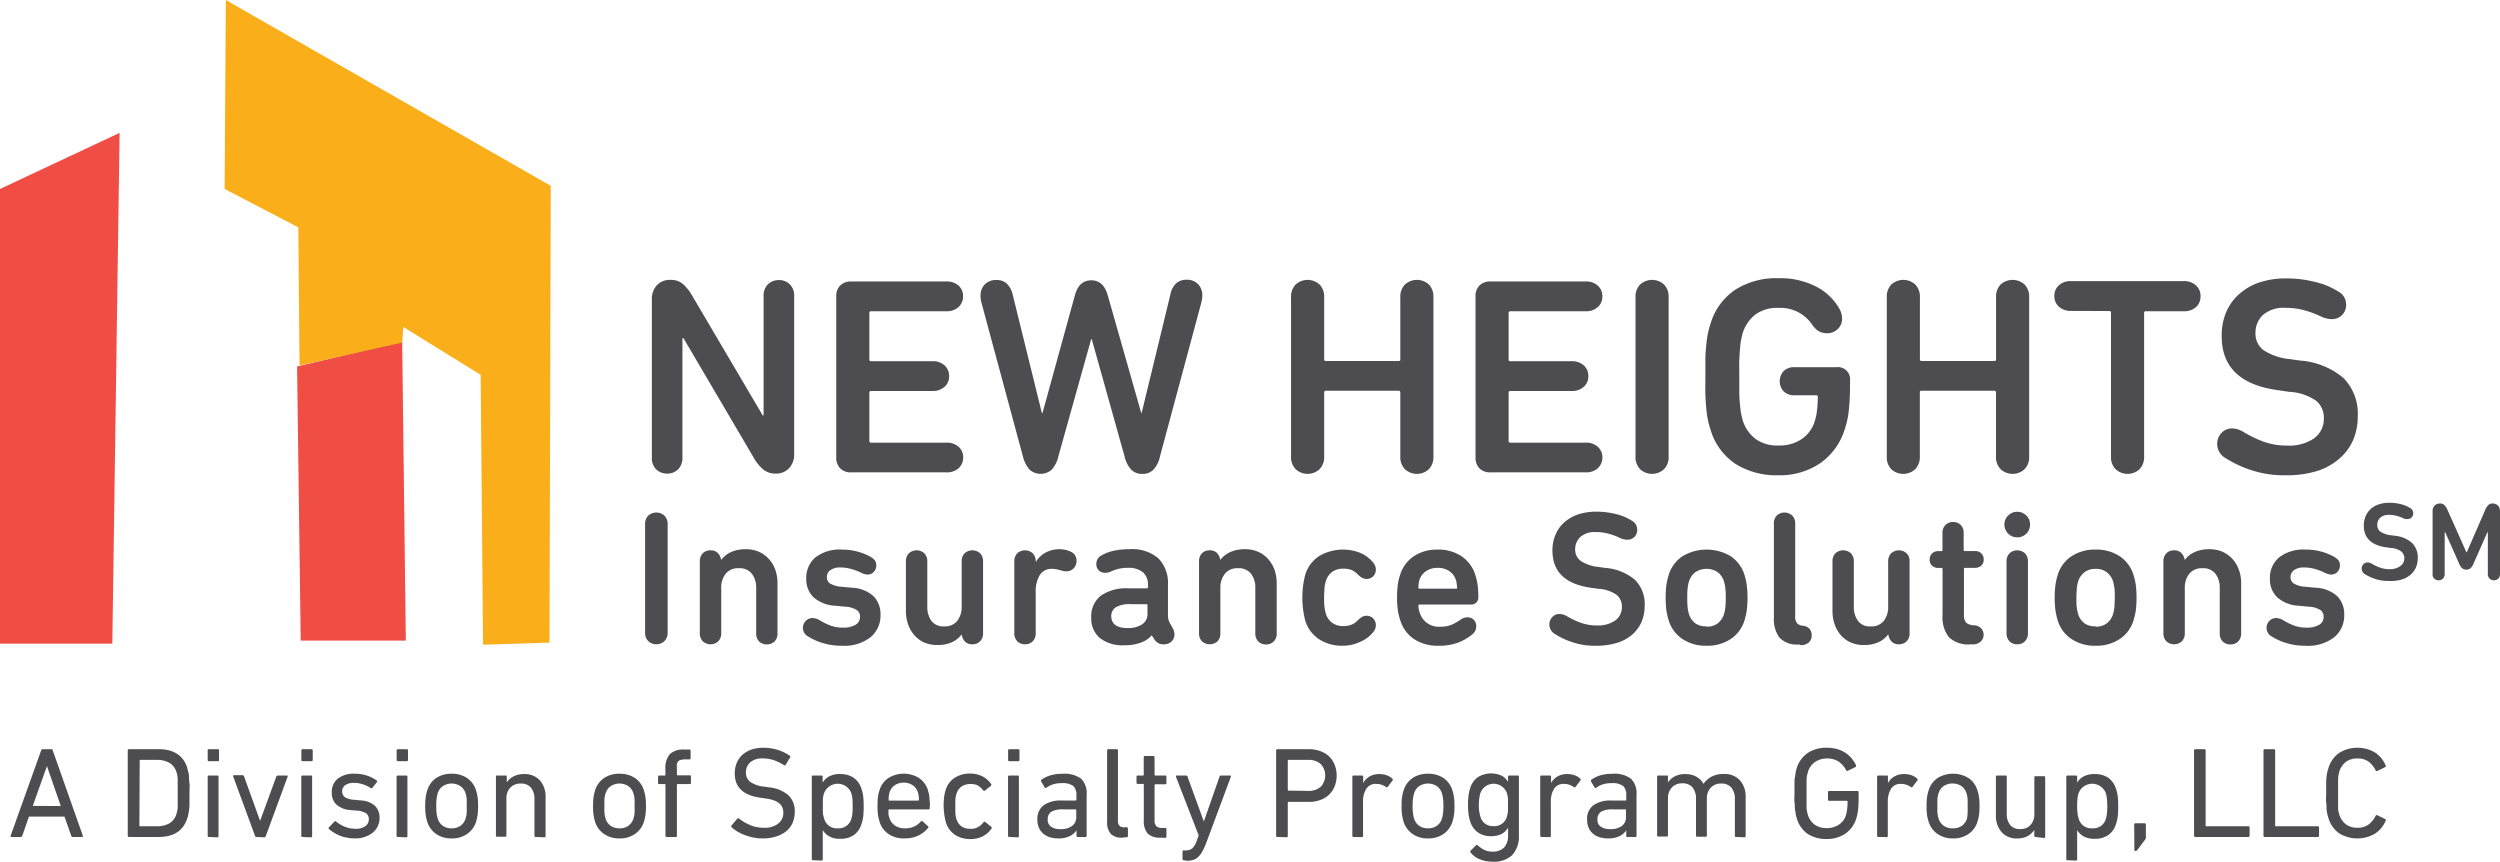 <svg id="Layer_1" data-name="Layer 1" xmlns="http://www.w3.org/2000/svg" viewBox="0 0 343.44 118.37"><defs><style>.cls-1{fill:#4d4d4f;}.cls-2{fill:#f04e45;}.cls-3{fill:#faae1a;}</style></defs><title>New Heights Insurance Solutions Logo</title><path class="cls-1" d="M112.25,57.47a2.81,2.81,0,0,1,.69-2,2.46,2.46,0,0,1,1.89-.73,2.51,2.51,0,0,1,1.68.56A6.36,6.36,0,0,1,117.84,57l9.64,16.36h.12V57a2.16,2.16,0,0,1,.59-1.65,2.1,2.1,0,0,1,1.53-.58,2,2,0,0,1,1.48.58,2.17,2.17,0,0,1,.6,1.65V78.61a2.74,2.74,0,0,1-.7,2,2.42,2.42,0,0,1-1.85.74,2.61,2.61,0,0,1-1.69-.56,5.75,5.75,0,0,1-1.35-1.68L116.6,62.76h-.15V79.11a2.21,2.21,0,0,1-.6,1.66,2.07,2.07,0,0,1-1.48.58,2.14,2.14,0,0,1-1.53-.58,2.2,2.2,0,0,1-.59-1.66Z" transform="translate(-22.7 -16.29)"/><path class="cls-1" d="M137.58,57a2,2,0,0,1,.54-1.48,2,2,0,0,1,1.51-.56H152.7a2.37,2.37,0,0,1,1.7.58A1.91,1.91,0,0,1,155,57a1.93,1.93,0,0,1-.62,1.47,2.41,2.41,0,0,1-1.7.58H142.37c-.16,0-.24.07-.24.23v6.4c0,.16.08.23.24.23h8.4a2.41,2.41,0,0,1,1.7.58,2,2,0,0,1,.62,1.47,1.91,1.91,0,0,1-.62,1.46,2.37,2.37,0,0,1-1.7.58h-8.4a.21.21,0,0,0-.24.23v6.64a.21.21,0,0,0,.24.23H152.7a2.37,2.37,0,0,1,1.7.58,1.91,1.91,0,0,1,.62,1.46,2,2,0,0,1-.62,1.47,2.41,2.41,0,0,1-1.7.57H139.63a2,2,0,0,1-1.51-.55,2.07,2.07,0,0,1-.54-1.49Z" transform="translate(-22.7 -16.29)"/><path class="cls-1" d="M182.05,79a3.84,3.84,0,0,1-.93,1.85,2.09,2.09,0,0,1-1.5.54,2.06,2.06,0,0,1-1.5-.56,4,4,0,0,1-.93-1.83l-4.51-16.12h-.08L168.09,79a4,4,0,0,1-.93,1.83,2.31,2.31,0,0,1-3,0,4.33,4.33,0,0,1-.94-1.85l-5.71-21.18a4,4,0,0,1-.11-.88,2.21,2.21,0,0,1,.57-1.55,2.13,2.13,0,0,1,1.62-.61,2,2,0,0,1,1.39.46,3.13,3.13,0,0,1,.85,1.58l4,16.24h.08l4.47-16.24c.39-1.36,1.13-2,2.24-2s1.85.68,2.24,2L179.47,73h.07l3.94-16.24a2.85,2.85,0,0,1,.83-1.58,2.06,2.06,0,0,1,1.37-.46,2.09,2.09,0,0,1,1.61.61,2.18,2.18,0,0,1,.58,1.55,4,4,0,0,1-.11.88Z" transform="translate(-22.7 -16.29)"/><path class="cls-1" d="M200.06,57.13a2.37,2.37,0,0,1,.64-1.76,2.44,2.44,0,0,1,3.27,0,2.37,2.37,0,0,1,.64,1.76v8.52a.2.2,0,0,0,.23.23h10a.2.2,0,0,0,.23-.23V57.13a2.37,2.37,0,0,1,.64-1.76,2.45,2.45,0,0,1,3.28,0,2.4,2.4,0,0,1,.63,1.76V79a2.38,2.38,0,0,1-.63,1.75,2.42,2.42,0,0,1-3.28,0,2.34,2.34,0,0,1-.64-1.75V70.2a.21.21,0,0,0-.23-.23h-10a.21.21,0,0,0-.23.23V79a2.34,2.34,0,0,1-.64,1.75,2.41,2.41,0,0,1-3.27,0,2.34,2.34,0,0,1-.64-1.75Z" transform="translate(-22.7 -16.29)"/><path class="cls-1" d="M225.4,57a2,2,0,0,1,.54-1.48,2,2,0,0,1,1.5-.56h13.08a2.34,2.34,0,0,1,1.69.58,1.91,1.91,0,0,1,.62,1.46,1.93,1.93,0,0,1-.62,1.47,2.39,2.39,0,0,1-1.69.58H230.18a.2.2,0,0,0-.23.23v6.4a.2.2,0,0,0,.23.23h8.41a2.39,2.39,0,0,1,1.69.58,1.91,1.91,0,0,1,.62,1.47,1.88,1.88,0,0,1-.62,1.46,2.34,2.34,0,0,1-1.69.58h-8.41a.21.21,0,0,0-.23.23v6.64a.21.21,0,0,0,.23.23h10.34a2.34,2.34,0,0,1,1.69.58,1.91,1.91,0,0,1,.62,1.46,2,2,0,0,1-.62,1.47,2.38,2.38,0,0,1-1.69.57H227.44a2,2,0,0,1-1.5-.55,2.07,2.07,0,0,1-.54-1.49Z" transform="translate(-22.7 -16.29)"/><path class="cls-1" d="M247.38,57.13a2.37,2.37,0,0,1,.64-1.76,2.44,2.44,0,0,1,3.27,0,2.37,2.37,0,0,1,.64,1.76V79a2.34,2.34,0,0,1-.64,1.75,2.41,2.41,0,0,1-3.27,0,2.34,2.34,0,0,1-.64-1.75Z" transform="translate(-22.7 -16.29)"/><path class="cls-1" d="M257.68,75.29a9.83,9.83,0,0,1-.37-1.39,15.09,15.09,0,0,1-.21-1.52c-.05-.55-.09-1.18-.12-1.87s0-1.52,0-2.47,0-1.77,0-2.47.07-1.31.12-1.87a15.09,15.09,0,0,1,.21-1.52,10.21,10.21,0,0,1,.37-1.39,8.48,8.48,0,0,1,3.41-4.7A10.45,10.45,0,0,1,267,54.51a10.78,10.78,0,0,1,5.23,1.17,7.66,7.66,0,0,1,3.14,3,2.73,2.73,0,0,1,.39,1.35,1.93,1.93,0,0,1-.6,1.46,2.05,2.05,0,0,1-1.49.58,2.24,2.24,0,0,1-1.06-.25,2.8,2.8,0,0,1-.94-.9A5.27,5.27,0,0,0,267,58.59a5,5,0,0,0-3.18.93,5.29,5.29,0,0,0-1.72,2.54c-.07.29-.14.59-.21.91s-.11.71-.15,1.18-.07,1-.1,1.64,0,1.38,0,2.25,0,1.63,0,2.26.06,1.17.1,1.64.09.85.15,1.17.14.63.21.91a5.21,5.21,0,0,0,1.74,2.55,5.13,5.13,0,0,0,3.2.92,5.45,5.45,0,0,0,3.12-.85A4.59,4.59,0,0,0,272,74.17a7.6,7.6,0,0,0,.32-1.58,15,15,0,0,0,.1-1.77.2.2,0,0,0-.23-.23h-3a2,2,0,0,1-1.46-.54,2.06,2.06,0,0,1,0-2.78,2,2,0,0,1,1.46-.54H275a1.67,1.67,0,0,1,1.85,1.85v.73c0,1.08-.05,2.14-.15,3.17a11.54,11.54,0,0,1-.54,2.66,8.89,8.89,0,0,1-3.4,4.78A9.91,9.91,0,0,1,267,81.58,10.53,10.53,0,0,1,261.09,80,8.5,8.5,0,0,1,257.68,75.29Z" transform="translate(-22.7 -16.29)"/><path class="cls-1" d="M281.9,57.13a2.4,2.4,0,0,1,.63-1.76,2.45,2.45,0,0,1,3.28,0,2.41,2.41,0,0,1,.64,1.76v8.52c0,.16.07.23.23.23h10a.2.2,0,0,0,.23-.23V57.13a2.4,2.4,0,0,1,.63-1.76,2.45,2.45,0,0,1,3.28,0,2.37,2.37,0,0,1,.64,1.76V79a2.34,2.34,0,0,1-.64,1.75,2.42,2.42,0,0,1-3.28,0A2.38,2.38,0,0,1,296.9,79V70.2a.21.21,0,0,0-.23-.23h-10a.2.2,0,0,0-.23.23V79a2.38,2.38,0,0,1-.64,1.75,2.42,2.42,0,0,1-3.28,0A2.38,2.38,0,0,1,281.9,79Z" transform="translate(-22.7 -16.29)"/><path class="cls-1" d="M307.23,59a2.39,2.39,0,0,1-1.69-.58,1.93,1.93,0,0,1-.62-1.47,1.91,1.91,0,0,1,.62-1.46,2.34,2.34,0,0,1,1.69-.58h15.43a2.37,2.37,0,0,1,1.7.58A1.9,1.9,0,0,1,325,57a1.92,1.92,0,0,1-.61,1.47,2.41,2.41,0,0,1-1.7.58h-5.21a.2.2,0,0,0-.23.23V79a2.38,2.38,0,0,1-.63,1.75,2.42,2.42,0,0,1-3.28,0,2.34,2.34,0,0,1-.64-1.75V59.25a.2.2,0,0,0-.23-.23Z" transform="translate(-22.7 -16.29)"/><path class="cls-1" d="M336.62,81.58a14.47,14.47,0,0,1-4.74-.73,15.73,15.73,0,0,1-3.43-1.62,2.23,2.23,0,0,1-1.16-2,2.09,2.09,0,0,1,.58-1.45,1.89,1.89,0,0,1,1.46-.63,2.94,2.94,0,0,1,1.47.42A16,16,0,0,0,333.75,77a9.5,9.5,0,0,0,3.1.5,6.05,6.05,0,0,0,3.76-1,3.29,3.29,0,0,0,1.33-2.76,3.05,3.05,0,0,0-1-2.35,7,7,0,0,0-3.74-1.27l-1.35-.2q-8-1-7.94-7.52a8.18,8.18,0,0,1,.61-3.22,6.87,6.87,0,0,1,1.78-2.48,8,8,0,0,1,2.79-1.61,11.37,11.37,0,0,1,3.65-.55,15.76,15.76,0,0,1,4.07.5,10.21,10.21,0,0,1,3.06,1.27A2,2,0,0,1,345,58.13a1.92,1.92,0,0,1-2,2,3.27,3.27,0,0,1-.73-.1,3.1,3.1,0,0,1-.69-.25,13.68,13.68,0,0,0-2.34-.87,9.71,9.71,0,0,0-2.56-.33,4.36,4.36,0,0,0-3.13,1,3.33,3.33,0,0,0-1,2.5,2.81,2.81,0,0,0,1.08,2.3,8,8,0,0,0,3.71,1.25l1.31.19a10.47,10.47,0,0,1,6,2.41,7,7,0,0,1,1.95,5.27,8.15,8.15,0,0,1-.63,3.22,7.06,7.06,0,0,1-1.88,2.56A8.6,8.6,0,0,1,341,81,14.22,14.22,0,0,1,336.62,81.58Z" transform="translate(-22.7 -16.29)"/><path class="cls-1" d="M111.32,88.33a1.62,1.62,0,0,1,.43-1.2,1.66,1.66,0,0,1,2.23,0,1.62,1.62,0,0,1,.44,1.2v14.84a1.6,1.6,0,0,1-.44,1.19,1.63,1.63,0,0,1-2.23,0,1.6,1.6,0,0,1-.43-1.19Z" transform="translate(-22.7 -16.29)"/><path class="cls-1" d="M121.78,93.2a3.52,3.52,0,0,1,1.35-1.07,4.73,4.73,0,0,1,2-.39,4.43,4.43,0,0,1,1.83.35,4.09,4.09,0,0,1,1.37,1,4.25,4.25,0,0,1,.88,1.48,5.66,5.66,0,0,1,.3,1.88v6.82a1.54,1.54,0,0,1-.4,1.14,1.59,1.59,0,0,1-2.13,0,1.54,1.54,0,0,1-.4-1.14V97.11a3.18,3.18,0,0,0-.59-2,2.14,2.14,0,0,0-1.8-.76,2.17,2.17,0,0,0-1.8.76,3.07,3.07,0,0,0-.61,2v6.14a1.54,1.54,0,0,1-.41,1.14,1.58,1.58,0,0,1-2.12,0,1.54,1.54,0,0,1-.41-1.14V93.44a1.54,1.54,0,0,1,.41-1.14,1.43,1.43,0,0,1,1.06-.41,1.36,1.36,0,0,1,1,.37,1.85,1.85,0,0,1,.46.94Z" transform="translate(-22.7 -16.29)"/><path class="cls-1" d="M138.36,105a8.44,8.44,0,0,1-2.65-.38,7.86,7.86,0,0,1-2-.9,1.35,1.35,0,0,1-.71-1.18,1.37,1.37,0,0,1,.37-.93,1.26,1.26,0,0,1,1-.41,1.89,1.89,0,0,1,.92.29,8.82,8.82,0,0,0,1.48.73,4.67,4.67,0,0,0,1.74.29,3.2,3.2,0,0,0,1.72-.39,1.24,1.24,0,0,0,.62-1.1,1.13,1.13,0,0,0-.43-.92,3.4,3.4,0,0,0-1.67-.47l-1.36-.13a4.8,4.8,0,0,1-2.93-1.16,3.43,3.43,0,0,1-1-2.57,3.68,3.68,0,0,1,1.25-2.9,5.46,5.46,0,0,1,3.65-1.08,7.8,7.8,0,0,1,2.08.26,7.51,7.51,0,0,1,1.75.68,2.08,2.08,0,0,1,.67.52,1.1,1.1,0,0,1,.22.69,1.27,1.27,0,0,1-.34.91,1.14,1.14,0,0,1-.89.37,2.13,2.13,0,0,1-.92-.29,8.08,8.08,0,0,0-1.31-.48,5.35,5.35,0,0,0-1.42-.2,2.27,2.27,0,0,0-1.45.38,1.15,1.15,0,0,0-.46.93,1,1,0,0,0,.43.88,3.58,3.58,0,0,0,1.64.46l1.36.13a4.69,4.69,0,0,1,3,1.18,3.5,3.5,0,0,1,.94,2.54,3.85,3.85,0,0,1-1.36,3.07A5.87,5.87,0,0,1,138.36,105Z" transform="translate(-22.7 -16.29)"/><path class="cls-1" d="M156.27,104.8a1.36,1.36,0,0,1-1-.37,1.77,1.77,0,0,1-.46-1h0a3.31,3.31,0,0,1-1.33,1.08,4.65,4.65,0,0,1-2,.39,4.54,4.54,0,0,1-1.82-.35,3.86,3.86,0,0,1-1.35-1,4.66,4.66,0,0,1-.86-1.49,5.56,5.56,0,0,1-.3-1.87V93.44a1.54,1.54,0,0,1,.41-1.14,1.58,1.58,0,0,1,2.12,0,1.54,1.54,0,0,1,.41,1.14v6.14a3.3,3.3,0,0,0,.56,2,2.06,2.06,0,0,0,1.77.76,2.15,2.15,0,0,0,1.79-.76,3.12,3.12,0,0,0,.6-2V93.44a1.54,1.54,0,0,1,.41-1.14,1.58,1.58,0,0,1,2.12,0,1.54,1.54,0,0,1,.41,1.14v9.81a1.54,1.54,0,0,1-.41,1.14A1.43,1.43,0,0,1,156.27,104.8Z" transform="translate(-22.7 -16.29)"/><path class="cls-1" d="M165,93.49h0a3.53,3.53,0,0,1,1.25-1.24,4.07,4.07,0,0,1,2.87-.41,4.1,4.1,0,0,1,.68.24,1.3,1.3,0,0,1,.79,1.2,1.52,1.52,0,0,1-.39,1.08,1.39,1.39,0,0,1-1.05.42,2.37,2.37,0,0,1-.68-.13l-.59-.15a3.11,3.11,0,0,0-.59-.06,1.89,1.89,0,0,0-1.77.88,4.35,4.35,0,0,0-.54,2.32v5.61a1.54,1.54,0,0,1-.41,1.14,1.43,1.43,0,0,1-1.06.41,1.46,1.46,0,0,1-1.05-.41,1.51,1.51,0,0,1-.42-1.14V93.44a1.54,1.54,0,0,1,.41-1.14,1.58,1.58,0,0,1,2.12,0,1.54,1.54,0,0,1,.41,1.14Z" transform="translate(-22.7 -16.29)"/><path class="cls-1" d="M183.8,102.57a1.78,1.78,0,0,1,.24.86,1.29,1.29,0,0,1-.42,1,1.52,1.52,0,0,1-1.05.38,1.41,1.41,0,0,1-1.23-.61l-.42-.63h0a3.58,3.58,0,0,1-1.49,1,6.24,6.24,0,0,1-2.23.36,5.06,5.06,0,0,1-3.42-1,3.52,3.52,0,0,1-1.17-2.82,3.56,3.56,0,0,1,1.34-3,6.09,6.09,0,0,1,3.7-1h2.59a.14.14,0,0,0,.16-.16v-.32a2.19,2.19,0,0,0-.67-1.71,3.15,3.15,0,0,0-2.16-.62,4.85,4.85,0,0,0-1.29.16,5,5,0,0,0-1,.36,2,2,0,0,1-.76.16,1.21,1.21,0,0,1-.87-.33,1.19,1.19,0,0,1-.34-.88A1.3,1.3,0,0,1,174,92.6a6,6,0,0,1,1.57-.62,9.61,9.61,0,0,1,2.28-.24,5.5,5.5,0,0,1,4,1.27,4.84,4.84,0,0,1,1.3,3.63v4a3.34,3.34,0,0,0,.06.74,2.69,2.69,0,0,0,.2.51Zm-6.21,0a3.63,3.63,0,0,0,2-.5,1.68,1.68,0,0,0,.75-1.5V99.45a.14.14,0,0,0-.16-.16h-2.1a3.89,3.89,0,0,0-2.09.42,1.44,1.44,0,0,0-.63,1.28C175.39,102,176.12,102.57,177.59,102.57Z" transform="translate(-22.7 -16.29)"/><path class="cls-1" d="M190.36,93.2a3.37,3.37,0,0,1,1.35-1.07,4.73,4.73,0,0,1,2-.39,4.38,4.38,0,0,1,1.82.35,4,4,0,0,1,1.38,1,4.41,4.41,0,0,1,.88,1.48,5.66,5.66,0,0,1,.3,1.88v6.82a1.5,1.5,0,0,1-.41,1.14,1.43,1.43,0,0,1-1.06.41,1.45,1.45,0,0,1-1.06-.41,1.54,1.54,0,0,1-.41-1.14V97.11a3.12,3.12,0,0,0-.59-2,2.11,2.11,0,0,0-1.79-.76,2.17,2.17,0,0,0-1.8.76,3.07,3.07,0,0,0-.62,2v6.14a1.54,1.54,0,0,1-.4,1.14,1.59,1.59,0,0,1-2.13,0,1.54,1.54,0,0,1-.4-1.14V93.44a1.54,1.54,0,0,1,.4-1.14,1.46,1.46,0,0,1,1.07-.41,1.38,1.38,0,0,1,1,.37,1.84,1.84,0,0,1,.45.94Z" transform="translate(-22.7 -16.29)"/><path class="cls-1" d="M207.2,105a5.81,5.81,0,0,1-3.28-.89,4.73,4.73,0,0,1-1.92-2.59,12.72,12.72,0,0,1,0-6.25,4.73,4.73,0,0,1,1.92-2.59,6.46,6.46,0,0,1,5.64-.44,4.67,4.67,0,0,1,1.62,1.15,2.08,2.08,0,0,1,.41.58,1.46,1.46,0,0,1,.12.57,1.28,1.28,0,0,1-.37.92,1.25,1.25,0,0,1-.92.36,1.19,1.19,0,0,1-.63-.17,2.56,2.56,0,0,1-.57-.46,2.67,2.67,0,0,0-.84-.59,3.06,3.06,0,0,0-1.16-.19,2.57,2.57,0,0,0-1.45.4,2.44,2.44,0,0,0-.91,1.25,5.17,5.17,0,0,0-.21,1c0,.37-.05.8-.05,1.29s0,.93.05,1.3a5.32,5.32,0,0,0,.21,1,2.37,2.37,0,0,0,.91,1.24,2.57,2.57,0,0,0,1.45.41,3.05,3.05,0,0,0,1.16-.2,2.38,2.38,0,0,0,.84-.59,3.29,3.29,0,0,1,.57-.46,1.29,1.29,0,0,1,.63-.17,1.26,1.26,0,0,1,.92.37,1.28,1.28,0,0,1,.37.92,1.38,1.38,0,0,1-.12.56,2,2,0,0,1-.41.59,4.52,4.52,0,0,1-1.62,1.14A5.65,5.65,0,0,1,207.2,105Z" transform="translate(-22.7 -16.29)"/><path class="cls-1" d="M220.34,105a5.91,5.91,0,0,1-3.41-.93,4.79,4.79,0,0,1-1.87-2.58,7.85,7.85,0,0,1-.33-1.35,12.68,12.68,0,0,1-.11-1.75,12.92,12.92,0,0,1,.1-1.75,7.26,7.26,0,0,1,.32-1.37,4.75,4.75,0,0,1,1.89-2.57,5.77,5.77,0,0,1,3.26-.91,5.69,5.69,0,0,1,3.31.93,4.79,4.79,0,0,1,1.87,2.55,7.76,7.76,0,0,1,.32,1.38,13.89,13.89,0,0,1,.1,1.67,1.07,1.07,0,0,1-.26.73,1,1,0,0,1-.76.29h-7.06c-.1,0-.15,0-.15.16a2.14,2.14,0,0,0,.05.52,3,3,0,0,0,.13.45,2.72,2.72,0,0,0,2.86,1.91,3.92,3.92,0,0,0,1.4-.22,6,6,0,0,0,1.19-.64,2.92,2.92,0,0,1,.53-.31,1.29,1.29,0,0,1,.55-.11,1.14,1.14,0,0,1,.9.35,1.25,1.25,0,0,1,.33.88,1.41,1.41,0,0,1-.6,1.15,6.88,6.88,0,0,1-1.93,1.1A7.29,7.29,0,0,1,220.34,105Zm2.51-8a3.31,3.31,0,0,0-.16-1.08,2.27,2.27,0,0,0-.92-1.19,2.76,2.76,0,0,0-1.55-.43,2.79,2.79,0,0,0-1.58.43,2.34,2.34,0,0,0-.93,1.19,3.61,3.61,0,0,0-.15,1.08.14.14,0,0,0,.15.16h5A.14.14,0,0,0,222.85,96.93Z" transform="translate(-22.7 -16.29)"/><path class="cls-1" d="M241.89,105a9.47,9.47,0,0,1-3.22-.5,10.24,10.24,0,0,1-2.34-1.1,1.51,1.51,0,0,1-.78-1.33,1.44,1.44,0,0,1,.39-1,1.27,1.27,0,0,1,1-.43,2,2,0,0,1,1,.29,10.64,10.64,0,0,0,2,.94,6.31,6.31,0,0,0,2.11.34,4.17,4.17,0,0,0,2.56-.69,2.26,2.26,0,0,0,.9-1.88,2.11,2.11,0,0,0-.68-1.6,4.77,4.77,0,0,0-2.54-.86l-.92-.13c-3.6-.48-5.4-2.18-5.4-5.12a5.38,5.38,0,0,1,.42-2.19,4.71,4.71,0,0,1,1.2-1.69,5.63,5.63,0,0,1,1.9-1.09,7.77,7.77,0,0,1,2.48-.38,11.24,11.24,0,0,1,2.77.34,7,7,0,0,1,2.08.87,1.39,1.39,0,0,1,.79,1.26,1.33,1.33,0,0,1-.38,1,1.3,1.3,0,0,1-1,.38,2.2,2.2,0,0,1-.5-.06,2.57,2.57,0,0,1-.47-.17,8.21,8.21,0,0,0-1.59-.59,6.61,6.61,0,0,0-1.75-.23,3,3,0,0,0-2.12.68,2.3,2.3,0,0,0-.71,1.71,1.9,1.9,0,0,0,.74,1.56,5.38,5.38,0,0,0,2.51.85l.9.13a7.13,7.13,0,0,1,4.07,1.64,4.71,4.71,0,0,1,1.33,3.58,5.63,5.63,0,0,1-.43,2.19,4.89,4.89,0,0,1-1.28,1.75,5.83,5.83,0,0,1-2.11,1.14A9.75,9.75,0,0,1,241.89,105Z" transform="translate(-22.7 -16.29)"/><path class="cls-1" d="M257.15,105a5.75,5.75,0,0,1-3.31-.92,4.66,4.66,0,0,1-1.9-2.56,9.82,9.82,0,0,1-.32-1.38,15.28,15.28,0,0,1,0-3.49,9.82,9.82,0,0,1,.32-1.38,4.72,4.72,0,0,1,1.9-2.57,6.46,6.46,0,0,1,6.61,0,4.77,4.77,0,0,1,1.9,2.57,9.78,9.78,0,0,1,.31,1.38,13.9,13.9,0,0,1,0,3.49,9.78,9.78,0,0,1-.31,1.38,4.71,4.71,0,0,1-1.9,2.56A5.76,5.76,0,0,1,257.15,105Zm0-2.62a2.46,2.46,0,0,0,1.49-.43,2.58,2.58,0,0,0,.87-1.22,4.43,4.43,0,0,0,.21-1,11.8,11.8,0,0,0,.06-1.33,11.41,11.41,0,0,0-.06-1.31,4.87,4.87,0,0,0-.21-1,2.58,2.58,0,0,0-.87-1.22,2.8,2.8,0,0,0-3,0,2.55,2.55,0,0,0-.89,1.22,4.87,4.87,0,0,0-.21,1,11.78,11.78,0,0,0-.05,1.31,12.18,12.18,0,0,0,.05,1.33,4.43,4.43,0,0,0,.21,1,2.55,2.55,0,0,0,.89,1.22A2.48,2.48,0,0,0,257.15,102.33Z" transform="translate(-22.7 -16.29)"/><path class="cls-1" d="M269.85,104.82a3.28,3.28,0,0,1-2.7-.94,4.3,4.3,0,0,1-.76-2.76V88.25a1.54,1.54,0,0,1,.4-1.14,1.56,1.56,0,0,1,2.11,0,1.51,1.51,0,0,1,.42,1.14v12.64a1.45,1.45,0,0,0,.24,1,1.2,1.2,0,0,0,.79.36,1.39,1.39,0,0,1,.94.43,1.33,1.33,0,0,1,.29.85,1.3,1.3,0,0,1-.37,1,1.55,1.55,0,0,1-1.15.38Z" transform="translate(-22.7 -16.29)"/><path class="cls-1" d="M283.56,104.8a1.36,1.36,0,0,1-1-.37,1.85,1.85,0,0,1-.46-1h0a3.41,3.41,0,0,1-1.34,1.08,4.65,4.65,0,0,1-2,.39,4.54,4.54,0,0,1-1.82-.35,4,4,0,0,1-1.35-1,4.46,4.46,0,0,1-.85-1.49,5.56,5.56,0,0,1-.3-1.87V93.44a1.54,1.54,0,0,1,.4-1.14,1.59,1.59,0,0,1,2.13,0,1.54,1.54,0,0,1,.4,1.14v6.14a3.24,3.24,0,0,0,.57,2,2,2,0,0,0,1.77.76,2.13,2.13,0,0,0,1.78-.76,3.12,3.12,0,0,0,.6-2V93.44a1.54,1.54,0,0,1,.41-1.14,1.58,1.58,0,0,1,2.12,0,1.5,1.5,0,0,1,.41,1.14v9.81a1.5,1.5,0,0,1-.41,1.14A1.43,1.43,0,0,1,283.56,104.8Z" transform="translate(-22.7 -16.29)"/><path class="cls-1" d="M289,94.31a1.26,1.26,0,0,1-.88-.31,1.08,1.08,0,0,1-.33-.84,1.11,1.11,0,0,1,.33-.84A1.18,1.18,0,0,1,289,92h.36c.13,0,.19,0,.19-.16V89.55A1.43,1.43,0,0,1,291.06,88a1.42,1.42,0,0,1,1,.41,1.5,1.5,0,0,1,.4,1.13v2.29a.14.14,0,0,0,.16.16H294a1.18,1.18,0,0,1,.88.32,1.11,1.11,0,0,1,.33.84,1.08,1.08,0,0,1-.33.84,1.26,1.26,0,0,1-.88.31h-1.34a.14.14,0,0,0-.16.15v6.3a1.6,1.6,0,0,0,.28,1.06,1.7,1.7,0,0,0,1.09.38,1.42,1.42,0,0,1,1,.43,1.32,1.32,0,0,1,.33.88,1.25,1.25,0,0,1-.4.93,1.68,1.68,0,0,1-1.2.38h-.24a3.82,3.82,0,0,1-2.94-1,4.43,4.43,0,0,1-.86-3V94.46c0-.1-.06-.15-.19-.15Z" transform="translate(-22.7 -16.29)"/><path class="cls-1" d="M298.06,88.35a1.65,1.65,0,0,1,.52-1.24,1.68,1.68,0,0,1,1.24-.51,1.71,1.71,0,0,1,1.25.51,1.68,1.68,0,0,1,.51,1.24,1.74,1.74,0,0,1-1.76,1.76,1.76,1.76,0,0,1-1.76-1.76Zm1.76,16.45a1.43,1.43,0,0,1-1.06-.41,1.54,1.54,0,0,1-.41-1.14V93.44a1.54,1.54,0,0,1,.41-1.14,1.58,1.58,0,0,1,2.12,0,1.54,1.54,0,0,1,.41,1.14v9.81a1.54,1.54,0,0,1-.41,1.14A1.43,1.43,0,0,1,299.82,104.8Z" transform="translate(-22.7 -16.29)"/><path class="cls-1" d="M310.6,105a5.8,5.8,0,0,1-3.32-.92,4.66,4.66,0,0,1-1.9-2.56,9.78,9.78,0,0,1-.31-1.38,13.9,13.9,0,0,1,0-3.49,9.78,9.78,0,0,1,.31-1.38,4.72,4.72,0,0,1,1.9-2.57,5.88,5.88,0,0,1,3.32-.91,5.8,5.8,0,0,1,3.29.91,4.72,4.72,0,0,1,1.9,2.57,9.82,9.82,0,0,1,.32,1.38,15.28,15.28,0,0,1,0,3.49,9.82,9.82,0,0,1-.32,1.38,4.66,4.66,0,0,1-1.9,2.56A5.73,5.73,0,0,1,310.6,105Zm0-2.62a2.42,2.42,0,0,0,1.48-.43,2.53,2.53,0,0,0,.88-1.22,5.85,5.85,0,0,0,.21-1c0-.34.05-.78.05-1.33s0-1-.05-1.31a6.61,6.61,0,0,0-.21-1,2.53,2.53,0,0,0-.88-1.22,2.42,2.42,0,0,0-1.48-.43,2.53,2.53,0,0,0-1.5.43,2.61,2.61,0,0,0-.89,1.22,6.61,6.61,0,0,0-.21,1c0,.33-.05.77-.05,1.31s0,1,.05,1.33a5.85,5.85,0,0,0,.21,1,2.61,2.61,0,0,0,.89,1.22A2.53,2.53,0,0,0,310.6,102.33Z" transform="translate(-22.7 -16.29)"/><path class="cls-1" d="M322.85,93.2a3.37,3.37,0,0,1,1.35-1.07,4.73,4.73,0,0,1,2-.39,4.38,4.38,0,0,1,1.82.35,4.23,4.23,0,0,1,1.38,1,4.39,4.39,0,0,1,.87,1.48,5.41,5.41,0,0,1,.31,1.88v6.82a1.54,1.54,0,0,1-.41,1.14,1.45,1.45,0,0,1-1.06.41,1.43,1.43,0,0,1-1.06-.41,1.5,1.5,0,0,1-.41-1.14V97.11a3.18,3.18,0,0,0-.59-2,2.12,2.12,0,0,0-1.8-.76,2.16,2.16,0,0,0-1.79.76,3.07,3.07,0,0,0-.62,2v6.14a1.54,1.54,0,0,1-.41,1.14,1.58,1.58,0,0,1-2.12,0,1.54,1.54,0,0,1-.41-1.14V93.44a1.54,1.54,0,0,1,.41-1.14,1.43,1.43,0,0,1,1.06-.41,1.34,1.34,0,0,1,1,.37,1.78,1.78,0,0,1,.46.94Z" transform="translate(-22.7 -16.29)"/><path class="cls-1" d="M339.42,105a8.44,8.44,0,0,1-2.65-.38,7.86,7.86,0,0,1-2-.9,1.34,1.34,0,0,1-.7-1.18,1.36,1.36,0,0,1,.36-.93,1.26,1.26,0,0,1,1-.41,1.89,1.89,0,0,1,.92.29,9.22,9.22,0,0,0,1.48.73,4.69,4.69,0,0,0,1.75.29,3.25,3.25,0,0,0,1.72-.39,1.23,1.23,0,0,0,.61-1.1,1.1,1.1,0,0,0-.43-.92,3.36,3.36,0,0,0-1.67-.47l-1.36-.13a4.74,4.74,0,0,1-2.92-1.16,3.43,3.43,0,0,1-1-2.57,3.66,3.66,0,0,1,1.26-2.9,5.44,5.44,0,0,1,3.64-1.08,7.88,7.88,0,0,1,2.09.26,7.6,7.6,0,0,1,1.74.68,2.08,2.08,0,0,1,.67.52,1.1,1.1,0,0,1,.22.69,1.27,1.27,0,0,1-.34.91,1.14,1.14,0,0,1-.89.37,2.17,2.17,0,0,1-.92-.29,8.08,8.08,0,0,0-1.31-.48,5.28,5.28,0,0,0-1.41-.2,2.3,2.3,0,0,0-1.46.38,1.15,1.15,0,0,0-.46.93,1.07,1.07,0,0,0,.43.88,3.58,3.58,0,0,0,1.64.46l1.37.13a4.68,4.68,0,0,1,3,1.18,3.5,3.5,0,0,1,.94,2.54,3.85,3.85,0,0,1-1.36,3.07A5.87,5.87,0,0,1,339.42,105Z" transform="translate(-22.7 -16.29)"/><path class="cls-1" d="M350.84,96.1a5.71,5.71,0,0,1-1.88-.29,6.52,6.52,0,0,1-1.37-.64.9.9,0,0,1-.45-.78.81.81,0,0,1,.23-.58.76.76,0,0,1,.58-.25,1.2,1.2,0,0,1,.58.17,6.47,6.47,0,0,0,1.17.55,3.78,3.78,0,0,0,1.23.2,2.4,2.4,0,0,0,1.49-.41A1.31,1.31,0,0,0,353,93a1.22,1.22,0,0,0-.4-.93,2.71,2.71,0,0,0-1.48-.51l-.54-.07q-3.15-.42-3.15-3a3.11,3.11,0,0,1,.25-1.28,2.75,2.75,0,0,1,.7-1,3.16,3.16,0,0,1,1.11-.63,4.35,4.35,0,0,1,1.44-.22,6.1,6.1,0,0,1,1.62.2,4.16,4.16,0,0,1,1.21.5.8.8,0,0,1,.46.73.76.76,0,0,1-.8.8,1.06,1.06,0,0,1-.29,0,1.08,1.08,0,0,1-.27-.1,5.18,5.18,0,0,0-.93-.34,3.73,3.73,0,0,0-1-.13,1.74,1.74,0,0,0-1.24.39,1.32,1.32,0,0,0-.41,1,1.12,1.12,0,0,0,.42.91,3.27,3.27,0,0,0,1.47.5l.52.07a4.12,4.12,0,0,1,2.38,1,2.76,2.76,0,0,1,.77,2.08,3.18,3.18,0,0,1-.25,1.28,3,3,0,0,1-.74,1,3.61,3.61,0,0,1-1.23.66A5.63,5.63,0,0,1,350.84,96.1Z" transform="translate(-22.7 -16.29)"/><path class="cls-1" d="M356.88,86.54a1.11,1.11,0,0,1,.27-.79,1,1,0,0,1,.73-.29.85.85,0,0,1,.63.22,2.23,2.23,0,0,1,.44.71l2.57,5.76h.06l2.51-5.76a2.23,2.23,0,0,1,.44-.71.81.81,0,0,1,.62-.22,1,1,0,0,1,.72.29,1.11,1.11,0,0,1,.27.79v8.58a.86.86,0,0,1-.24.66.81.81,0,0,1-.59.23.85.85,0,0,1-.6-.23.86.86,0,0,1-.24-.66v-5.7h-.07l-1.9,4.31a1.67,1.67,0,0,1-.43.64.9.9,0,0,1-.55.17.93.93,0,0,1-.56-.17,1.67,1.67,0,0,1-.43-.64l-1.91-4.31h-.08v5.7a.86.86,0,0,1-.24.66.8.8,0,0,1-.58.23.8.8,0,0,1-.84-.89Z" transform="translate(-22.7 -16.29)"/><path class="cls-1" d="M28.35,119.39q.06-.18.21-.18h1.16a.23.23,0,0,1,.23.18l4.13,11.71c0,.11,0,.17-.12.17H32.71a.23.23,0,0,1-.23-.17l-.92-2.63H26.68l-.92,2.63a.24.24,0,0,1-.23.17H24.29c-.12,0-.16-.06-.13-.17Zm2.7,7.63-1.9-5.49h0L27.2,127Z" transform="translate(-22.7 -16.29)"/><path class="cls-1" d="M40.25,119.39a.16.16,0,0,1,.18-.18h4.06c2.07,0,3.39.86,3.94,2.57,0,.17.09.34.13.52a4.14,4.14,0,0,1,.11.65c0,.26,0,.58.06.94s0,.82,0,1.35,0,1,0,1.35,0,.68-.06.94a4.51,4.51,0,0,1-.11.66c0,.17-.08.35-.13.51-.55,1.72-1.87,2.57-3.94,2.57H40.43c-.12,0-.18-.06-.18-.17Zm1.6,10.3c0,.08,0,.11.11.11h2.21a3.56,3.56,0,0,0,1.76-.38,2.18,2.18,0,0,0,1-1.27c0-.11.07-.23.1-.37a3.12,3.12,0,0,0,.08-.54c0-.22,0-.49,0-.81s0-.72,0-1.19,0-.87,0-1.19,0-.59,0-.8a3.43,3.43,0,0,0-.08-.55c0-.14-.07-.26-.1-.37a2.22,2.22,0,0,0-1-1.27,3.56,3.56,0,0,0-1.76-.38H42a.1.1,0,0,0-.11.11Z" transform="translate(-22.7 -16.29)"/><path class="cls-1" d="M51.41,120.86a.16.16,0,0,1-.18-.18v-1.29a.16.16,0,0,1,.18-.18h1.21c.12,0,.17.06.17.18v1.29c0,.12,0,.18-.17.18Zm0,10.41c-.12,0-.18-.06-.18-.17V123c0-.12.06-.17.18-.17h1.13c.12,0,.18,0,.18.17v8.15c0,.11-.06.17-.18.17Z" transform="translate(-22.7 -16.29)"/><path class="cls-1" d="M57.94,131.27a.2.2,0,0,1-.21-.17l-3-8.15c0-.12,0-.17.14-.17H56a.23.23,0,0,1,.23.17l2.2,6.11h0L60.65,123a.21.21,0,0,1,.22-.17h1.2c.13,0,.18,0,.14.17l-3,8.15a.22.22,0,0,1-.23.17Z" transform="translate(-22.7 -16.29)"/><path class="cls-1" d="M64.27,120.86c-.12,0-.17-.06-.17-.18v-1.29c0-.12.05-.18.17-.18h1.21a.16.16,0,0,1,.18.18v1.29a.16.16,0,0,1-.18.18Zm0,10.41c-.12,0-.18-.06-.18-.17V123c0-.12.06-.17.18-.17h1.13c.12,0,.18,0,.18.17v8.15c0,.11-.06.17-.18.17Z" transform="translate(-22.7 -16.29)"/><path class="cls-1" d="M71.46,131.47a5.3,5.3,0,0,1-1.16-.12,4.5,4.5,0,0,1-1-.3,4.76,4.76,0,0,1-.78-.41,5.22,5.22,0,0,1-.62-.45.16.16,0,0,1,0-.25l.73-.78a.16.16,0,0,1,.25,0,4.51,4.51,0,0,0,1.16.69,3.82,3.82,0,0,0,1.47.29,2.21,2.21,0,0,0,1.4-.37,1.15,1.15,0,0,0,.46-.93,1,1,0,0,0-.33-.79,2.65,2.65,0,0,0-1.32-.4l-.91-.08a3.23,3.23,0,0,1-1.89-.75,2.14,2.14,0,0,1-.64-1.65,2.34,2.34,0,0,1,.82-1.91,3.59,3.59,0,0,1,2.33-.68,5.22,5.22,0,0,1,1.72.27,4.42,4.42,0,0,1,1.3.67.16.16,0,0,1,0,.25l-.61.76a.18.18,0,0,1-.25,0,4.42,4.42,0,0,0-1-.48,3.83,3.83,0,0,0-1.26-.21,1.94,1.94,0,0,0-1.21.32,1,1,0,0,0-.41.85,1,1,0,0,0,.36.79,2.69,2.69,0,0,0,1.32.36l.88.09a3.12,3.12,0,0,1,1.94.74,2.23,2.23,0,0,1,.63,1.65,2.56,2.56,0,0,1-.89,2A3.84,3.84,0,0,1,71.46,131.47Z" transform="translate(-22.7 -16.29)"/><path class="cls-1" d="M77.36,120.86c-.11,0-.17-.06-.17-.18v-1.29c0-.12.06-.18.17-.18h1.21a.16.16,0,0,1,.18.18v1.29a.16.16,0,0,1-.18.18Zm0,10.41c-.12,0-.18-.06-.18-.17V123c0-.12.06-.17.18-.17h1.14a.15.15,0,0,1,.17.17v8.15a.15.15,0,0,1-.17.17Z" transform="translate(-22.7 -16.29)"/><path class="cls-1" d="M84.74,131.47a3.63,3.63,0,0,1-2.12-.61,3.2,3.2,0,0,1-1.23-1.68,7,7,0,0,1-.21-.93,8.51,8.51,0,0,1-.07-1.23,8.33,8.33,0,0,1,.07-1.23,6.51,6.51,0,0,1,.21-.92,3.22,3.22,0,0,1,1.23-1.7,3.77,3.77,0,0,1,2.12-.59,3.72,3.72,0,0,1,2.12.59,3.18,3.18,0,0,1,1.24,1.7,6.51,6.51,0,0,1,.21.92,8.33,8.33,0,0,1,.07,1.23,8.51,8.51,0,0,1-.07,1.23,7,7,0,0,1-.21.93,3.17,3.17,0,0,1-1.24,1.68A3.58,3.58,0,0,1,84.74,131.47Zm0-1.39a2.05,2.05,0,0,0,1.21-.34,1.87,1.87,0,0,0,.71-1,4.29,4.29,0,0,0,.15-.73,9.17,9.17,0,0,0,0-1,8.94,8.94,0,0,0,0-1,4.5,4.5,0,0,0-.15-.73,1.89,1.89,0,0,0-.71-1,2.25,2.25,0,0,0-2.41,0,1.89,1.89,0,0,0-.71,1,4.5,4.5,0,0,0-.15.73,8.56,8.56,0,0,0-.05,1,8.82,8.82,0,0,0,.05,1,4.29,4.29,0,0,0,.15.73,1.87,1.87,0,0,0,.71,1A2,2,0,0,0,84.74,130.08Z" transform="translate(-22.7 -16.29)"/><path class="cls-1" d="M96.29,131.27a.15.15,0,0,1-.17-.17v-5a2.46,2.46,0,0,0-.47-1.6,1.76,1.76,0,0,0-1.43-.57,1.88,1.88,0,0,0-1.41.56,2.11,2.11,0,0,0-.54,1.52v5.06c0,.11-.06.17-.18.17H91a.15.15,0,0,1-.17-.17V123c0-.12,0-.17.17-.17h1.14c.12,0,.18,0,.18.17v.78h0a2.36,2.36,0,0,1,.91-.82,3,3,0,0,1,1.47-.33,2.79,2.79,0,0,1,2.17.87,3.34,3.34,0,0,1,.78,2.32v5.33c0,.11-.06.17-.18.17Z" transform="translate(-22.7 -16.29)"/><path class="cls-1" d="M107.81,131.47a3.58,3.58,0,0,1-2.12-.61,3.17,3.17,0,0,1-1.24-1.68,7,7,0,0,1-.21-.93,8.51,8.51,0,0,1-.07-1.23,8.33,8.33,0,0,1,.07-1.23,6.51,6.51,0,0,1,.21-.92,3.18,3.18,0,0,1,1.24-1.7,3.72,3.72,0,0,1,2.12-.59,3.77,3.77,0,0,1,2.12.59,3.22,3.22,0,0,1,1.23,1.7,6.51,6.51,0,0,1,.21.92,8.33,8.33,0,0,1,.07,1.23,8.51,8.51,0,0,1-.07,1.23,7,7,0,0,1-.21.93,3.2,3.2,0,0,1-1.23,1.68A3.63,3.63,0,0,1,107.81,131.47Zm0-1.39a2,2,0,0,0,1.2-.34,1.87,1.87,0,0,0,.71-1,4.29,4.29,0,0,0,.15-.73,8.82,8.82,0,0,0,0-1,8.56,8.56,0,0,0,0-1,4.5,4.5,0,0,0-.15-.73,1.89,1.89,0,0,0-.71-1,2.25,2.25,0,0,0-2.41,0,1.89,1.89,0,0,0-.71,1,4.5,4.5,0,0,0-.15.73,8.56,8.56,0,0,0,0,1,8.82,8.82,0,0,0,0,1,4.29,4.29,0,0,0,.15.73,1.87,1.87,0,0,0,.71,1A2.05,2.05,0,0,0,107.81,130.08Z" transform="translate(-22.7 -16.29)"/><path class="cls-1" d="M114.3,131.27c-.12,0-.18-.06-.18-.17v-7A.1.1,0,0,0,114,124h-.72a.16.16,0,0,1-.18-.18V123c0-.12.06-.17.18-.17H114a.1.1,0,0,0,.11-.11v-.73a2.9,2.9,0,0,1,.63-2.12,2.71,2.71,0,0,1,2-.61h.66c.12,0,.17.06.17.18v1a.15.15,0,0,1-.17.17h-.46a2.91,2.91,0,0,0-.66.06.72.72,0,0,0-.39.19.81.81,0,0,0-.2.39,3.69,3.69,0,0,0,0,.64v.8a.1.1,0,0,0,.11.11h1.65c.12,0,.17,0,.17.17v.85c0,.12-.05.18-.17.18h-1.65a.1.1,0,0,0-.11.11v7c0,.11-.06.17-.18.17Z" transform="translate(-22.7 -16.29)"/><path class="cls-1" d="M127.43,131.47a5.86,5.86,0,0,1-1.26-.13A7.66,7.66,0,0,1,125,131a6.87,6.87,0,0,1-1-.48,5.78,5.78,0,0,1-.79-.58.18.18,0,0,1,0-.27l.78-.92a.17.17,0,0,1,.25,0,6.77,6.77,0,0,0,1.45.86,4.64,4.64,0,0,0,1.92.39,3,3,0,0,0,2-.57,1.85,1.85,0,0,0,.7-1.49,1.8,1.8,0,0,0-.13-.71,1.48,1.48,0,0,0-.41-.57,2.66,2.66,0,0,0-.77-.42,5.46,5.46,0,0,0-1.21-.27l-.6-.09q-3.56-.48-3.55-3.33a3.8,3.8,0,0,1,.27-1.46,3.21,3.21,0,0,1,.79-1.12,3.87,3.87,0,0,1,1.24-.71,5.23,5.23,0,0,1,1.64-.25,6.84,6.84,0,0,1,2,.31,5.84,5.84,0,0,1,1.64.81.16.16,0,0,1,0,.25l-.6,1a.17.17,0,0,1-.25,0,6.36,6.36,0,0,0-1.43-.68,4.82,4.82,0,0,0-1.48-.22,2.43,2.43,0,0,0-1.7.54,1.83,1.83,0,0,0-.59,1.41,1.58,1.58,0,0,0,.57,1.25,4,4,0,0,0,2,.68l.59.09a4.84,4.84,0,0,1,2.66,1.07,3,3,0,0,1,.89,2.3,3.93,3.93,0,0,1-.28,1.47,3,3,0,0,1-.83,1.14,4.11,4.11,0,0,1-1.39.75A5.8,5.8,0,0,1,127.43,131.47Z" transform="translate(-22.7 -16.29)"/><path class="cls-1" d="M134.4,134.47a.16.16,0,0,1-.18-.18V123c0-.12.06-.17.18-.17h1.13c.12,0,.18,0,.18.17v.8h0a2.3,2.3,0,0,1,.88-.84,3,3,0,0,1,1.53-.33,3.19,3.19,0,0,1,1.86.51,2.89,2.89,0,0,1,1.07,1.53,4.79,4.79,0,0,1,.24,1.06,12.38,12.38,0,0,1,.06,1.34,12.51,12.51,0,0,1-.06,1.34,4.75,4.75,0,0,1-.24,1.07A2.82,2.82,0,0,1,140,131a3.12,3.12,0,0,1-1.86.52,2.94,2.94,0,0,1-1.53-.34,2.32,2.32,0,0,1-.88-.85h0v4a.16.16,0,0,1-.18.18Zm3.39-4.39a1.79,1.79,0,0,0,1.86-1.29,3.93,3.93,0,0,0,.15-.76,12.65,12.65,0,0,0,0-2,4.5,4.5,0,0,0-.15-.78,2,2,0,0,0-3.74,0,3,3,0,0,0-.16.73,10.08,10.08,0,0,0,0,1,10.33,10.33,0,0,0,0,1,2.74,2.74,0,0,0,.16.72A1.78,1.78,0,0,0,137.79,130.08Z" transform="translate(-22.7 -16.29)"/><path class="cls-1" d="M146.94,131.47a3.75,3.75,0,0,1-2.17-.6,3.1,3.1,0,0,1-1.24-1.71,5.42,5.42,0,0,1-.21-.9,8.66,8.66,0,0,1-.07-1.24,11.06,11.06,0,0,1,.06-1.26,3.75,3.75,0,0,1,.21-.89,3,3,0,0,1,1.23-1.7,4,4,0,0,1,4.2,0,3.18,3.18,0,0,1,1.24,1.7c0,.14.08.29.11.43s.06.32.08.51,0,.4.05.65,0,.52,0,.84c0,.12-.06.18-.19.18h-5.38c-.07,0-.1,0-.1.1a4.8,4.8,0,0,0,0,.59,2.18,2.18,0,0,0,.11.44,2,2,0,0,0,.8,1.11,2.37,2.37,0,0,0,1.34.36,2.71,2.71,0,0,0,2.19-.94c.09-.09.18-.1.26,0l.73.66a.16.16,0,0,1,0,.24,3.9,3.9,0,0,1-1.36,1.05A4.46,4.46,0,0,1,146.94,131.47Zm1.88-5.2a.1.1,0,0,0,.11-.11,2.87,2.87,0,0,0-.13-1,1.83,1.83,0,0,0-.72-1,2.1,2.1,0,0,0-1.23-.35,2.15,2.15,0,0,0-1.23.35,1.83,1.83,0,0,0-.72,1,3.19,3.19,0,0,0-.12,1c0,.08,0,.11.1.11Z" transform="translate(-22.7 -16.29)"/><path class="cls-1" d="M152.33,127a10.82,10.82,0,0,1,.07-1.24,5.94,5.94,0,0,1,.2-.91,3.07,3.07,0,0,1,1.24-1.7,3.76,3.76,0,0,1,2.11-.59,3.71,3.71,0,0,1,1.71.38,3.32,3.32,0,0,1,1.2,1.06.17.17,0,0,1-.05.25l-.78.63a.16.16,0,0,1-.25,0,2.94,2.94,0,0,0-.78-.7A2.15,2.15,0,0,0,156,124a2.1,2.1,0,0,0-1.19.33,1.88,1.88,0,0,0-.71,1,4.15,4.15,0,0,0-.15.75,9.25,9.25,0,0,0,0,1,9.49,9.49,0,0,0,0,1,3.82,3.82,0,0,0,.15.75,1.87,1.87,0,0,0,.71,1,2.1,2.1,0,0,0,1.19.32,2,2,0,0,0,1.05-.23,2.73,2.73,0,0,0,.78-.69.17.17,0,0,1,.25,0l.78.64a.17.17,0,0,1,.05.25,3.32,3.32,0,0,1-1.2,1.06,3.71,3.71,0,0,1-1.71.38,3.76,3.76,0,0,1-2.11-.59,3.11,3.11,0,0,1-1.24-1.7,6.21,6.21,0,0,1-.2-.91A11,11,0,0,1,152.33,127Z" transform="translate(-22.7 -16.29)"/><path class="cls-1" d="M161.36,120.86c-.12,0-.17-.06-.17-.18v-1.29c0-.12.05-.18.17-.18h1.21a.16.16,0,0,1,.18.18v1.29a.16.16,0,0,1-.18.18Zm0,10.41c-.12,0-.18-.06-.18-.17V123c0-.12.06-.17.18-.17h1.13c.12,0,.18,0,.18.17v8.15c0,.11-.06.17-.18.17Z" transform="translate(-22.7 -16.29)"/><path class="cls-1" d="M170.76,131.27a.15.15,0,0,1-.17-.17v-.75h0a2.28,2.28,0,0,1-.92.8,3.56,3.56,0,0,1-1.6.32,4.11,4.11,0,0,1-1.13-.16,2.59,2.59,0,0,1-.9-.48,2.17,2.17,0,0,1-.6-.8,2.65,2.65,0,0,1-.23-1.13,2.32,2.32,0,0,1,.88-2,4.06,4.06,0,0,1,2.44-.64h1.94c.07,0,.1,0,.1-.11v-.61a1.66,1.66,0,0,0-.42-1.27,2.49,2.49,0,0,0-1.62-.39,3.68,3.68,0,0,0-1.2.17,3.32,3.32,0,0,0-.86.44c-.1.08-.19.07-.24,0l-.48-.82a.2.2,0,0,1,0-.25,4.14,4.14,0,0,1,1.21-.6,5.64,5.64,0,0,1,1.68-.23,3.9,3.9,0,0,1,2.58.67,2.83,2.83,0,0,1,.76,2.22v5.63c0,.11-.06.17-.18.17Zm-2.36-1.08a2.54,2.54,0,0,0,1.58-.43,1.46,1.46,0,0,0,.57-1.24v-.94c0-.07,0-.1-.1-.1h-1.71a3.11,3.11,0,0,0-1.61.32,1.19,1.19,0,0,0-.5,1.06,1.13,1.13,0,0,0,.46,1A2.17,2.17,0,0,0,168.4,130.19Z" transform="translate(-22.7 -16.29)"/><path class="cls-1" d="M176.87,131.36a2,2,0,0,1-1.6-.54,2.49,2.49,0,0,1-.48-1.69v-9.74a.16.16,0,0,1,.18-.18h1.13a.16.16,0,0,1,.18.18V129a1,1,0,0,0,.21.73.85.85,0,0,0,.64.21h.34a.16.16,0,0,1,.18.18v1a.16.16,0,0,1-.18.18Z" transform="translate(-22.7 -16.29)"/><path class="cls-1" d="M182.12,131.36a2.32,2.32,0,0,1-1.77-.57,2.7,2.7,0,0,1-.52-1.84v-4.86a.1.1,0,0,0-.11-.11H179c-.11,0-.17-.06-.17-.18V123a.15.15,0,0,1,.17-.17h.71a.1.1,0,0,0,.11-.11v-2.4c0-.11.06-.17.18-.17h1.13c.12,0,.18.06.18.17v2.4a.1.1,0,0,0,.11.11h1.34c.12,0,.18,0,.18.17v.85a.16.16,0,0,1-.18.18h-1.34a.1.1,0,0,0-.11.11v4.81a1.13,1.13,0,0,0,.26.86,1.28,1.28,0,0,0,.82.22h.37a.16.16,0,0,1,.18.18v1a.16.16,0,0,1-.18.18Z" transform="translate(-22.7 -16.29)"/><path class="cls-1" d="M185.33,134.47a.16.16,0,0,1-.18-.18v-1a.16.16,0,0,1,.18-.18h.32a1.24,1.24,0,0,0,.83-.27,2.57,2.57,0,0,0,.61-1l.28-.79L184.25,123c0-.12,0-.17.14-.17h1.24a.2.2,0,0,1,.21.17l2.24,6.14h0l2.15-6.14a.21.21,0,0,1,.21-.17h1.21c.13,0,.18,0,.14.17l-3.35,9a10.07,10.07,0,0,1-.56,1.24,3.16,3.16,0,0,1-.58.78,1.86,1.86,0,0,1-.69.4,2.77,2.77,0,0,1-.85.12Z" transform="translate(-22.7 -16.29)"/><path class="cls-1" d="M198.19,131.27c-.12,0-.18-.06-.18-.17V119.39a.16.16,0,0,1,.18-.18h4.29a4.63,4.63,0,0,1,1.58.26,3.39,3.39,0,0,1,1.21.72,3.33,3.33,0,0,1,.77,1.14,4.05,4.05,0,0,1,0,3,3.24,3.24,0,0,1-.77,1.14,3.43,3.43,0,0,1-1.2.72,4.4,4.4,0,0,1-1.58.26h-2.77a.1.1,0,0,0-.11.11v4.58c0,.11-.06.17-.18.17Zm4.21-6.33a2.48,2.48,0,0,0,1.74-.57,2.3,2.3,0,0,0,0-3.12,2.48,2.48,0,0,0-1.74-.57h-2.68a.1.1,0,0,0-.11.11v4a.1.1,0,0,0,.11.11Z" transform="translate(-22.7 -16.29)"/><path class="cls-1" d="M208.66,131.27c-.12,0-.18-.06-.18-.17V123c0-.12.06-.17.18-.17h1.13c.12,0,.18,0,.18.17v.87h0a2.31,2.31,0,0,1,.84-.89,2.63,2.63,0,0,1,1.41-.35,2.83,2.83,0,0,1,1,.17,2.21,2.21,0,0,1,.77.47.18.18,0,0,1,0,.25l-.65.87a.16.16,0,0,1-.25,0,2.72,2.72,0,0,0-.62-.3,2.17,2.17,0,0,0-.69-.11,1.51,1.51,0,0,0-1.4.69,3.29,3.29,0,0,0-.43,1.8v4.65c0,.11-.06.17-.18.17Z" transform="translate(-22.7 -16.29)"/><path class="cls-1" d="M218.88,131.47a3.58,3.58,0,0,1-2.12-.61,3.17,3.17,0,0,1-1.24-1.68,7,7,0,0,1-.21-.93,8.51,8.51,0,0,1-.07-1.23,8.33,8.33,0,0,1,.07-1.23,6.51,6.51,0,0,1,.21-.92,3.18,3.18,0,0,1,1.24-1.7,3.72,3.72,0,0,1,2.12-.59,3.77,3.77,0,0,1,2.12.59,3.22,3.22,0,0,1,1.23,1.7,6.51,6.51,0,0,1,.21.92,8.33,8.33,0,0,1,.07,1.23,8.51,8.51,0,0,1-.07,1.23,7,7,0,0,1-.21.93,3.2,3.2,0,0,1-1.23,1.68A3.63,3.63,0,0,1,218.88,131.47Zm0-1.39a2,2,0,0,0,1.2-.34,1.87,1.87,0,0,0,.71-1,4.29,4.29,0,0,0,.15-.73,8.82,8.82,0,0,0,.05-1,8.56,8.56,0,0,0-.05-1,4.5,4.5,0,0,0-.15-.73,1.89,1.89,0,0,0-.71-1,2.25,2.25,0,0,0-2.41,0,1.89,1.89,0,0,0-.71,1,4.5,4.5,0,0,0-.15.73,8.56,8.56,0,0,0-.05,1,8.82,8.82,0,0,0,.05,1,4.29,4.29,0,0,0,.15.73,1.87,1.87,0,0,0,.71,1A2.05,2.05,0,0,0,218.88,130.08Z" transform="translate(-22.7 -16.29)"/><path class="cls-1" d="M227.67,134.66a4.31,4.31,0,0,1-1.71-.34,2.89,2.89,0,0,1-1.23-.92.16.16,0,0,1,0-.25l.72-.72a.17.17,0,0,1,.27,0,3.93,3.93,0,0,0,.91.63,2.7,2.7,0,0,0,1.1.22,2.13,2.13,0,0,0,1.6-.56,2.41,2.41,0,0,0,.54-1.73v-1h0a2.27,2.27,0,0,1-.86.85,3,3,0,0,1-1.5.32,3,3,0,0,1-1.8-.53,2.86,2.86,0,0,1-1.05-1.53,4.73,4.73,0,0,1-.22-1,10.47,10.47,0,0,1-.07-1.25,10.74,10.74,0,0,1,.07-1.25,4.78,4.78,0,0,1,.22-1,2.85,2.85,0,0,1,1.05-1.54,3.5,3.5,0,0,1,3.3-.2,2.2,2.2,0,0,1,.86.85h0V123c0-.12.06-.17.18-.17h1.13c.12,0,.18,0,.18.17v8a3.78,3.78,0,0,1-.95,2.79A3.67,3.67,0,0,1,227.67,134.66Zm.21-4.88a1.77,1.77,0,0,0,1.82-1.27,3.55,3.55,0,0,0,.15-.71,8.46,8.46,0,0,0,0-.94,8.08,8.08,0,0,0,0-.92,3.82,3.82,0,0,0-.15-.72,1.93,1.93,0,0,0-3.62,0,3.91,3.91,0,0,0-.16.73,6.22,6.22,0,0,0-.06.91,5.31,5.31,0,0,0,.22,1.65A1.75,1.75,0,0,0,227.88,129.78Z" transform="translate(-22.7 -16.29)"/><path class="cls-1" d="M234.47,131.27c-.12,0-.18-.06-.18-.17V123c0-.12.06-.17.18-.17h1.13c.12,0,.18,0,.18.17v.87h0a2.31,2.31,0,0,1,.84-.89,2.63,2.63,0,0,1,1.41-.35,2.78,2.78,0,0,1,1,.17,2.21,2.21,0,0,1,.77.47.18.18,0,0,1,0,.25l-.66.87a.16.16,0,0,1-.25,0,2.72,2.72,0,0,0-.62-.3,2.17,2.17,0,0,0-.69-.11,1.51,1.51,0,0,0-1.4.69,3.29,3.29,0,0,0-.43,1.8v4.65c0,.11-.06.17-.18.17Z" transform="translate(-22.7 -16.29)"/><path class="cls-1" d="M246.28,131.27a.15.15,0,0,1-.17-.17v-.75h0a2.28,2.28,0,0,1-.92.8,3.56,3.56,0,0,1-1.6.32,4.11,4.11,0,0,1-1.13-.16,2.59,2.59,0,0,1-.9-.48,2.31,2.31,0,0,1-.61-.8,2.81,2.81,0,0,1-.22-1.13,2.32,2.32,0,0,1,.88-2,4.06,4.06,0,0,1,2.44-.64H246c.08,0,.11,0,.11-.11v-.61a1.66,1.66,0,0,0-.42-1.27,2.49,2.49,0,0,0-1.62-.39,3.79,3.79,0,0,0-1.21.17,3.25,3.25,0,0,0-.85.44c-.1.08-.19.07-.25,0l-.47-.82a.2.2,0,0,1,0-.25,4.14,4.14,0,0,1,1.21-.6,5.64,5.64,0,0,1,1.68-.23,3.85,3.85,0,0,1,2.57.67,2.8,2.8,0,0,1,.77,2.22v5.63c0,.11-.06.17-.18.17Zm-2.36-1.08a2.54,2.54,0,0,0,1.58-.43,1.46,1.46,0,0,0,.57-1.24v-.94c0-.07,0-.1-.11-.1h-1.7a3.11,3.11,0,0,0-1.61.32,1.19,1.19,0,0,0-.5,1.06,1.13,1.13,0,0,0,.46,1A2.17,2.17,0,0,0,243.92,130.19Z" transform="translate(-22.7 -16.29)"/><path class="cls-1" d="M261.2,131.27a.15.15,0,0,1-.17-.17v-5a2.46,2.46,0,0,0-.47-1.6,1.76,1.76,0,0,0-1.43-.57,1.88,1.88,0,0,0-1.4.56,2.07,2.07,0,0,0-.55,1.52v5.06c0,.11-.06.17-.18.17h-1.14a.15.15,0,0,1-.17-.17v-5a2.46,2.46,0,0,0-.47-1.6,1.76,1.76,0,0,0-1.43-.57,1.88,1.88,0,0,0-1.41.56,2.11,2.11,0,0,0-.54,1.52v5.06c0,.11-.06.17-.18.17h-1.14a.15.15,0,0,1-.17-.17V123c0-.12.05-.17.17-.17h1.14c.12,0,.18,0,.18.17v.78h0a2.36,2.36,0,0,1,.91-.82,3,3,0,0,1,1.47-.33,3.08,3.08,0,0,1,1.5.35,2.43,2.43,0,0,1,1,1h0a3.22,3.22,0,0,1,1.11-1,3.4,3.4,0,0,1,1.64-.36,2.85,2.85,0,0,1,2.26.87,3.34,3.34,0,0,1,.78,2.32v5.33c0,.11-.06.17-.18.17Z" transform="translate(-22.7 -16.29)"/><path class="cls-1" d="M269.52,128.65a4.92,4.92,0,0,1-.14-.55c0-.19-.07-.41-.1-.67s0-.56-.06-.91,0-.78,0-1.28,0-.92,0-1.28,0-.66.06-.91.07-.48.1-.66a4.42,4.42,0,0,1,.14-.55,3.94,3.94,0,0,1,1.53-2.12,4.63,4.63,0,0,1,2.61-.71,5.21,5.21,0,0,1,1.43.19,4,4,0,0,1,1.14.52,3.64,3.64,0,0,1,.85.76,4.56,4.56,0,0,1,.59.93c.05.11,0,.19-.06.25l-1.06.51c-.11.06-.19,0-.25-.09a3.16,3.16,0,0,0-1.07-1.2,2.9,2.9,0,0,0-1.57-.39A2.81,2.81,0,0,0,272,121a2.56,2.56,0,0,0-.93,1.33c0,.11-.07.24-.11.39a5.2,5.2,0,0,0-.08.57c0,.22,0,.5,0,.82s0,.72,0,1.18,0,.86,0,1.18,0,.6,0,.83a5.35,5.35,0,0,0,.08.56,3.33,3.33,0,0,0,.11.39,2.52,2.52,0,0,0,.93,1.33,2.78,2.78,0,0,0,1.67.47,2.89,2.89,0,0,0,1.61-.45,2.37,2.37,0,0,0,1-1.29,6.35,6.35,0,0,0,.16-.77,7.16,7.16,0,0,0,.07-1.13.1.1,0,0,0-.11-.11H274c-.12,0-.18-.06-.18-.17v-1a.16.16,0,0,1,.18-.18h3.85a.16.16,0,0,1,.18.18v.9a14.25,14.25,0,0,1-.08,1.52,6,6,0,0,1-.23,1.14,3.92,3.92,0,0,1-1.51,2.12,4.48,4.48,0,0,1-2.58.74,4.63,4.63,0,0,1-2.61-.71A3.92,3.92,0,0,1,269.52,128.65Z" transform="translate(-22.7 -16.29)"/><path class="cls-1" d="M280.75,131.27c-.12,0-.18-.06-.18-.17V123c0-.12.06-.17.18-.17h1.14c.12,0,.17,0,.17.17v.87h0a2.31,2.31,0,0,1,.84-.89,2.69,2.69,0,0,1,1.42-.35,2.77,2.77,0,0,1,1,.17,2.21,2.21,0,0,1,.77.47.17.17,0,0,1,0,.25l-.66.87a.16.16,0,0,1-.25,0,2.53,2.53,0,0,0-.62-.3,2.17,2.17,0,0,0-.69-.11,1.51,1.51,0,0,0-1.4.69,3.37,3.37,0,0,0-.43,1.8v4.65a.15.15,0,0,1-.17.17Z" transform="translate(-22.7 -16.29)"/><path class="cls-1" d="M291,131.47a3.6,3.6,0,0,1-2.12-.61,3.1,3.1,0,0,1-1.23-1.68,5.73,5.73,0,0,1-.22-.93,10.23,10.23,0,0,1-.07-1.23,10,10,0,0,1,.07-1.23,5.37,5.37,0,0,1,.22-.92,3.12,3.12,0,0,1,1.23-1.7,4.1,4.1,0,0,1,4.24,0,3.12,3.12,0,0,1,1.23,1.7,5.37,5.37,0,0,1,.22.92,10,10,0,0,1,.07,1.23,10.23,10.23,0,0,1-.07,1.23,5.73,5.73,0,0,1-.22.93,3.1,3.1,0,0,1-1.23,1.68A3.6,3.6,0,0,1,291,131.47Zm0-1.39a2.08,2.08,0,0,0,1.21-.34,1.93,1.93,0,0,0,.71-1A4.29,4.29,0,0,0,293,128a9.17,9.17,0,0,0,0-1,8.94,8.94,0,0,0,0-1,4.5,4.5,0,0,0-.15-.73,1.94,1.94,0,0,0-.71-1,2.27,2.27,0,0,0-2.42,0,1.94,1.94,0,0,0-.71,1,4.5,4.5,0,0,0-.15.73,8.94,8.94,0,0,0,0,1,9.17,9.17,0,0,0,0,1,4.29,4.29,0,0,0,.15.73,1.93,1.93,0,0,0,.71,1A2.08,2.08,0,0,0,291,130.08Z" transform="translate(-22.7 -16.29)"/><path class="cls-1" d="M302.34,131.27c-.12,0-.18-.06-.18-.17v-.8h0a2.51,2.51,0,0,1-.92.85,2.88,2.88,0,0,1-1.41.32,2.72,2.72,0,0,1-2.17-.88,3.38,3.38,0,0,1-.77-2.33V123a.15.15,0,0,1,.17-.17h1.14c.12,0,.18,0,.18.17v5a2.5,2.5,0,0,0,.46,1.62,1.72,1.72,0,0,0,1.42.56,1.79,1.79,0,0,0,1.39-.56,2.17,2.17,0,0,0,.52-1.53v-5c0-.12.06-.17.18-.17h1.14a.15.15,0,0,1,.17.17v8.15a.15.15,0,0,1-.17.17Z" transform="translate(-22.7 -16.29)"/><path class="cls-1" d="M306.74,134.47a.16.16,0,0,1-.18-.18V123c0-.12.06-.17.18-.17h1.14a.15.15,0,0,1,.17.17v.8h0a2.37,2.37,0,0,1,.88-.84,3.07,3.07,0,0,1,1.53-.33,3.24,3.24,0,0,1,1.87.51,2.87,2.87,0,0,1,1.06,1.53,4.79,4.79,0,0,1,.24,1.06,12.38,12.38,0,0,1,.06,1.34,12.51,12.51,0,0,1-.06,1.34,4.75,4.75,0,0,1-.24,1.07,2.81,2.81,0,0,1-1.06,1.52,3.17,3.17,0,0,1-1.87.52,3,3,0,0,1-1.53-.34,2.4,2.4,0,0,1-.88-.85h0v4c0,.12-.06.18-.17.18Zm3.39-4.39a1.78,1.78,0,0,0,1.86-1.29,3.93,3.93,0,0,0,.15-.76,10.13,10.13,0,0,0,0-2,4.5,4.5,0,0,0-.15-.78,2,2,0,0,0-3.74,0,3.61,3.61,0,0,0-.15.73,9.68,9.68,0,0,0-.05,1,10,10,0,0,0,.05,1,3.24,3.24,0,0,0,.15.72A1.78,1.78,0,0,0,310.13,130.08Z" transform="translate(-22.7 -16.29)"/><path class="cls-1" d="M315.89,129.57a.16.16,0,0,1,.18-.18h1.24a.16.16,0,0,1,.18.18v1.65a.68.68,0,0,1,0,.22.4.4,0,0,1-.09.17l-1.09,1.46a.33.33,0,0,1-.24.12.14.14,0,0,1-.16-.16Z" transform="translate(-22.7 -16.29)"/><path class="cls-1" d="M324.11,119.39a.16.16,0,0,1,.18-.18h1.24c.11,0,.17.06.17.18v10.3a.1.1,0,0,0,.11.11h5.75a.16.16,0,0,1,.18.18v1.12c0,.11-.06.17-.18.17h-7.27c-.12,0-.18-.06-.18-.17Z" transform="translate(-22.7 -16.29)"/><path class="cls-1" d="M333.65,119.39a.16.16,0,0,1,.18-.18h1.24a.16.16,0,0,1,.18.18v10.3c0,.08,0,.11.11.11h5.74a.16.16,0,0,1,.18.18v1.12c0,.11-.06.17-.18.17h-7.27c-.12,0-.18-.06-.18-.17Z" transform="translate(-22.7 -16.29)"/><path class="cls-1" d="M342.56,128.63a5.44,5.44,0,0,1-.15-.54,4.65,4.65,0,0,1-.1-.66c0-.25,0-.56-.05-.91s0-.78,0-1.28,0-.92,0-1.28,0-.66.05-.91a5.15,5.15,0,0,1,.1-.66,5.44,5.44,0,0,1,.15-.54,3.9,3.9,0,0,1,1.49-2.13,4.76,4.76,0,0,1,4.87-.08,3.89,3.89,0,0,1,1.51,1.8.17.17,0,0,1-.07.24l-1.06.51a.16.16,0,0,1-.25-.09,3.36,3.36,0,0,0-.94-1.16,2.45,2.45,0,0,0-1.54-.45,2.54,2.54,0,0,0-1.6.46,2.75,2.75,0,0,0-.9,1.31c0,.13-.07.27-.1.42a5.42,5.42,0,0,0-.07.55c0,.22,0,.49,0,.81s0,.73,0,1.2,0,.87,0,1.2,0,.6,0,.82,0,.4.07.55a3.08,3.08,0,0,0,.1.41,2.7,2.7,0,0,0,.9,1.31,2.54,2.54,0,0,0,1.6.47,2.45,2.45,0,0,0,1.54-.46,3.36,3.36,0,0,0,.94-1.16.16.16,0,0,1,.25-.09l1.06.52c.09,0,.11.12.07.23a3.89,3.89,0,0,1-1.51,1.8,4.79,4.79,0,0,1-4.87-.07A3.93,3.93,0,0,1,342.56,128.63Z" transform="translate(-22.7 -16.29)"/><polygon class="cls-2" points="0 88.42 15.43 88.42 16.43 18.25 0 25.96 0 88.42"/><polygon class="cls-2" points="40.81 50.34 55.25 46.92 55.75 88 41.31 88 40.81 50.34"/><polygon class="cls-3" points="30.86 25.96 31.02 0 75.66 25.53 75.49 88.28 66.36 88.57 66.03 51.49 55.41 44.92 55.25 47.06 41.15 50.2 40.98 31.23 30.86 25.96"/></svg>